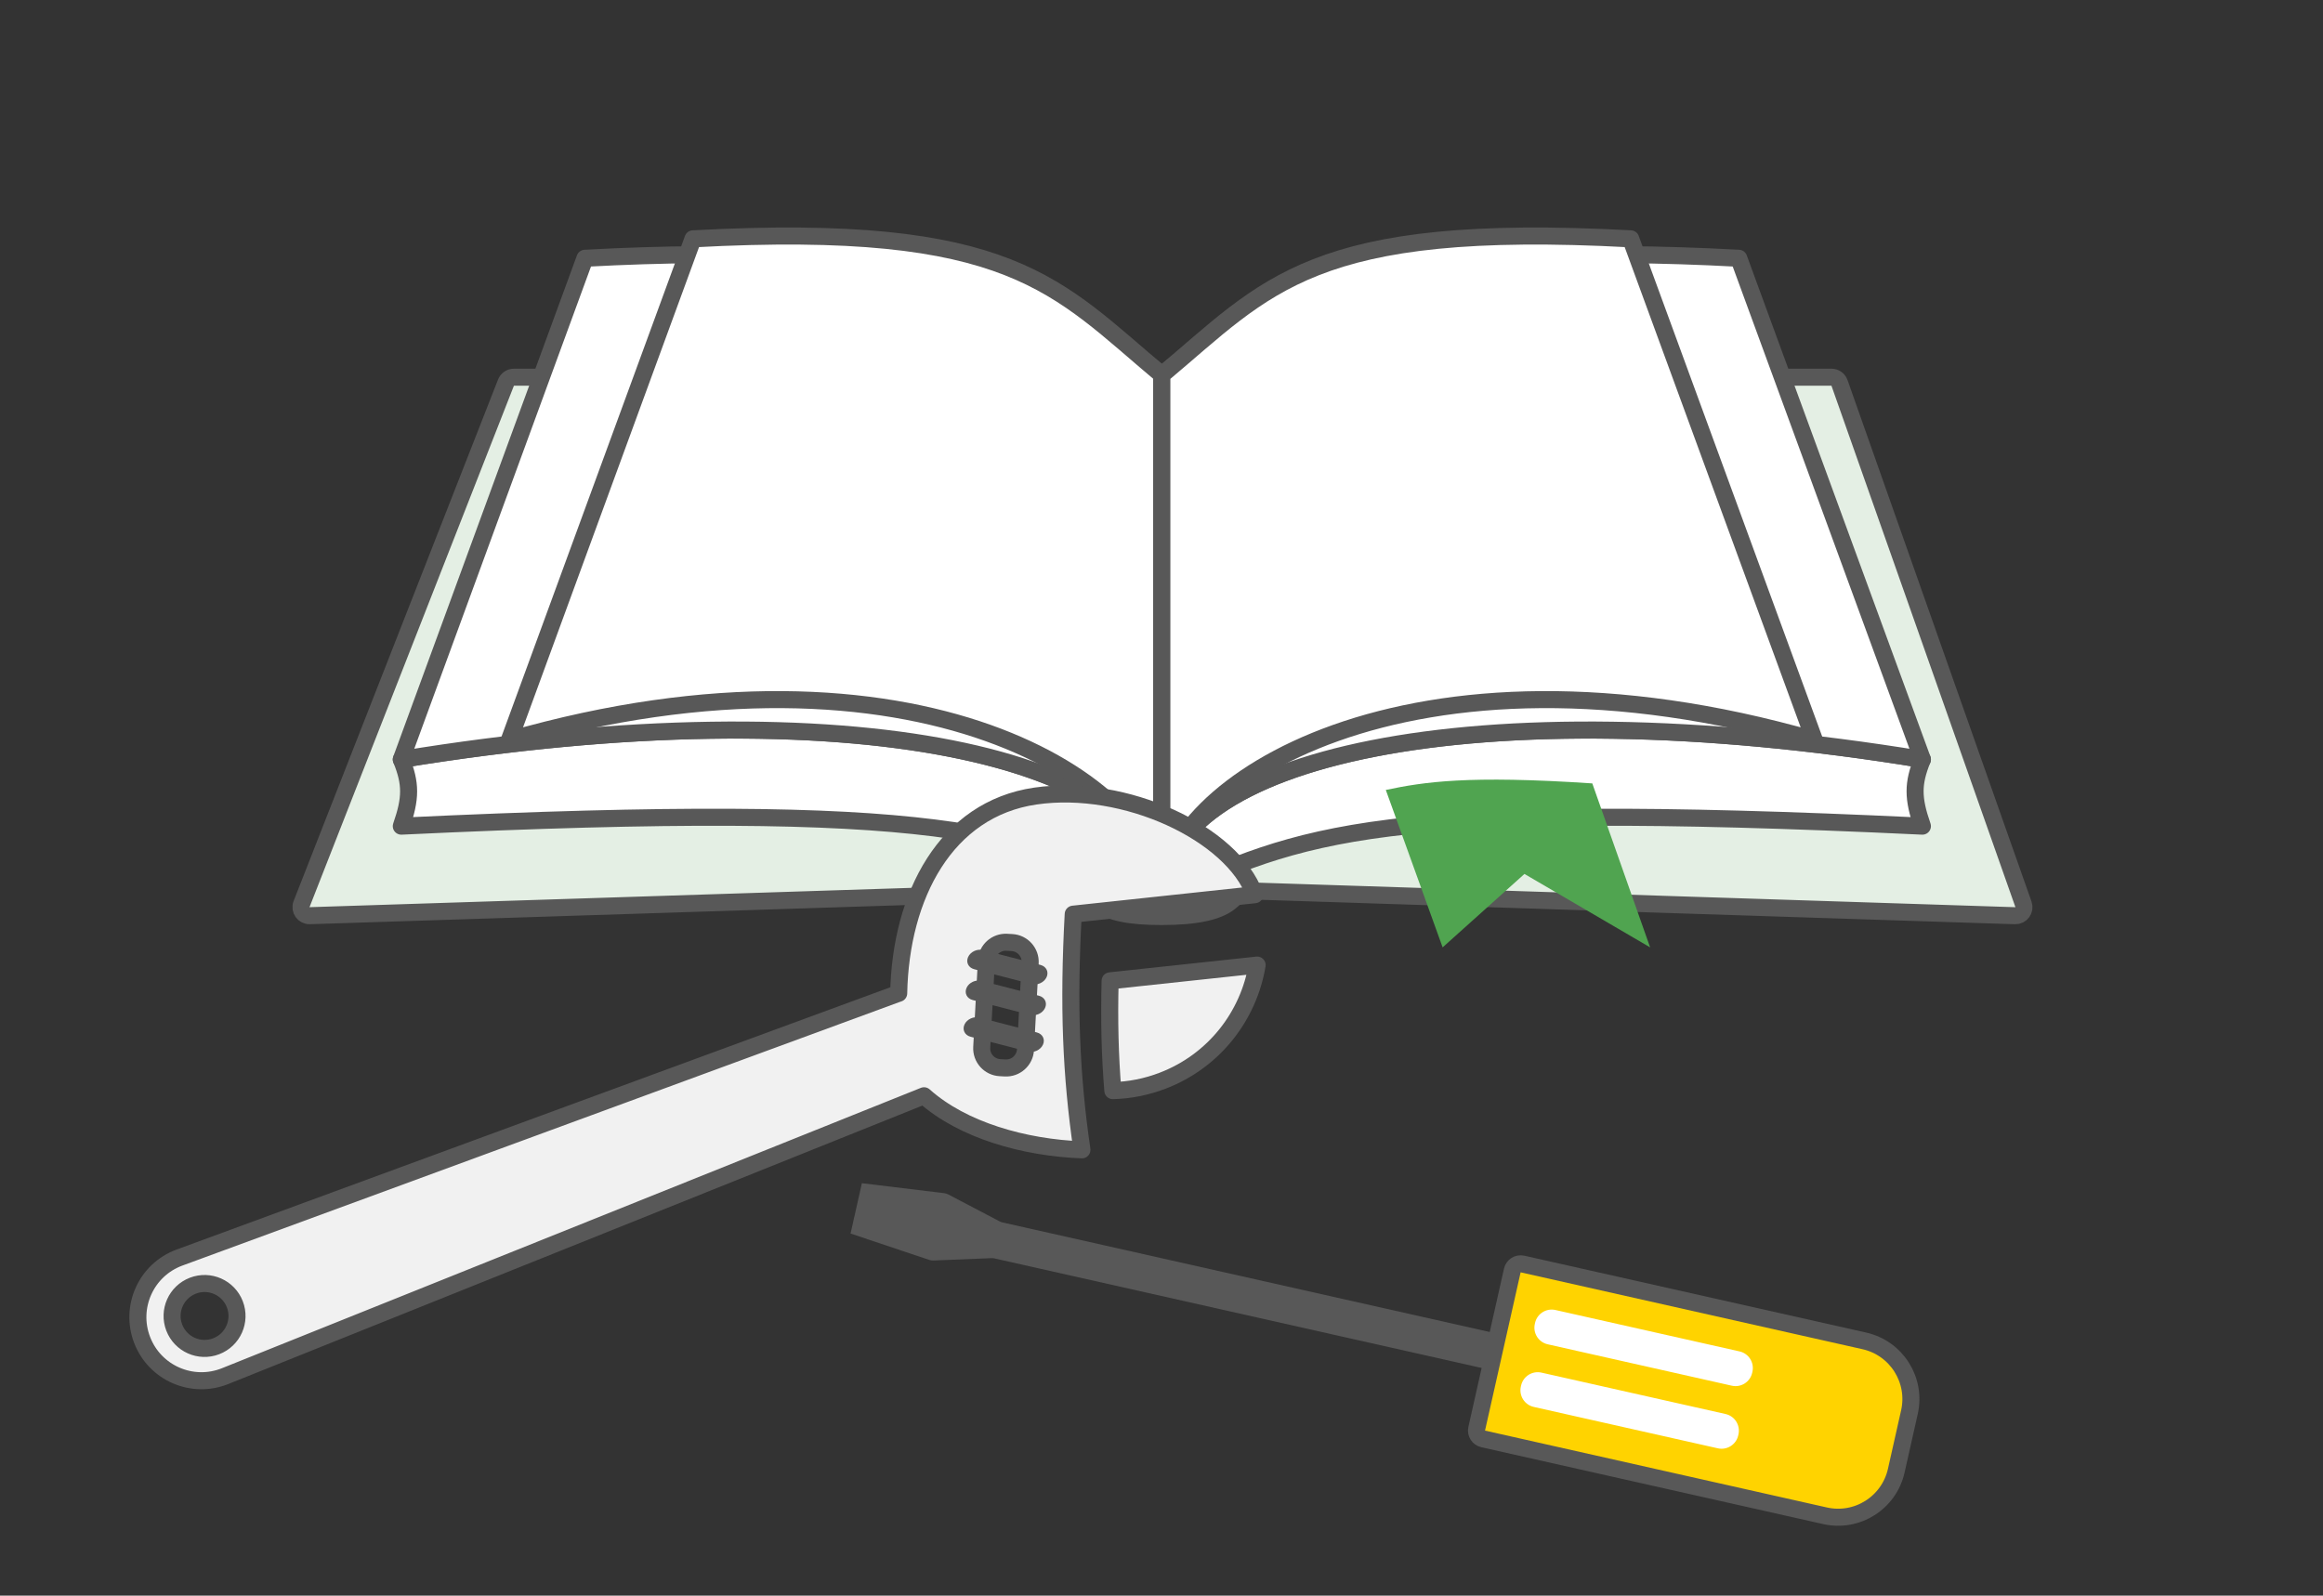 <svg width="409" height="281" viewBox="0 0 409 281" fill="none" xmlns="http://www.w3.org/2000/svg">
<rect x="0" y="0" width="409" height="281" fill="#333333" stroke="none"/>
<path d="M53.097 159.213L89.086 67.382C89.311 66.807 89.865 66.429 90.482 66.429H322.456C323.092 66.429 323.659 66.83 323.871 67.43L356.263 159.265C356.614 160.261 355.855 161.298 354.8 161.263L220.761 156.919C219.117 156.866 217.773 157.745 216.865 158.594C215.856 159.537 214.335 160.255 212.224 160.728C210.12 161.2 207.539 161.405 204.522 161.405C201.763 161.405 199.429 161.233 197.568 160.847C195.687 160.456 194.442 159.876 193.704 159.178C192.772 158.298 191.188 156.871 189.141 156.937L54.541 161.259C53.465 161.294 52.704 160.216 53.097 159.213Z" fill="#E4EFE4" stroke="#585858" stroke-width="3" stroke-linecap="round" stroke-linejoin="round"/>
<path d="M70.654 145.49C72.368 140.562 72.373 137.989 70.654 133.743C148.976 120.889 204.562 133.134 204.562 158.09C179.834 146.677 166.902 140.925 70.654 145.49Z" fill="white" stroke="#585858" stroke-width="3" stroke-linecap="round" stroke-linejoin="round"/>
<path d="M204.562 66.026V158.09C204.562 133.595 150.336 120.695 70.652 133.742L102.988 45.483C159.291 42.44 185.921 50.429 204.562 66.026Z" fill="white" stroke="#585858" stroke-width="3" stroke-linecap="round" stroke-linejoin="round"/>
<path d="M204.562 66.026V158.09C204.562 138.291 161.194 109.775 89.674 130.319L122.01 42.06C178.313 39.016 185.922 50.429 204.562 66.026Z" fill="white" stroke="#585858" stroke-width="3" stroke-linecap="round" stroke-linejoin="round"/>
<path d="M338.469 145.49C336.755 140.562 336.751 137.989 338.469 133.743C260.148 120.889 204.562 133.134 204.562 158.09C229.289 146.677 242.221 140.925 338.469 145.49Z" fill="white" stroke="#585858" stroke-width="3" stroke-linecap="round" stroke-linejoin="round"/>
<path d="M204.562 66.026V158.09C204.562 133.595 258.787 120.695 338.472 133.742L306.135 45.483C249.832 42.44 223.202 50.429 204.562 66.026Z" fill="white" stroke="#585858" stroke-width="3" stroke-linecap="round" stroke-linejoin="round"/>
<path d="M204.562 66.026V158.09C204.562 138.291 247.931 109.775 319.451 130.319L287.114 42.06C230.811 39.016 223.203 50.429 204.562 66.026Z" fill="white" stroke="#585858" stroke-width="3" stroke-linecap="round" stroke-linejoin="round"/>
<path d="M280.349 137.962C258.423 136.498 250.7 137.708 243.992 139.113L253.998 166.838L268.404 153.906L290.529 166.838L280.349 137.962Z" fill="#50A450"/>
<path fill-rule="evenodd" clip-rule="evenodd" d="M190.491 202.492C180.379 202.112 169.482 199.06 162.689 192.97L39.631 242.345C33.837 244.67 27.262 241.803 25.023 235.975C22.783 230.148 25.746 223.615 31.606 221.462L157.782 175.082C157.931 175.027 158.08 174.977 158.229 174.93C158.575 157.708 166.54 142.488 182.298 140.189C198.055 137.891 216.956 146.723 220.928 157.564L188.955 160.989C188.088 177.077 188.562 189.255 190.491 202.492ZM30.681 233.8C29.549 230.854 31.019 227.548 33.965 226.416C36.911 225.283 40.218 226.754 41.35 229.7C42.482 232.646 41.011 235.952 38.065 237.084C35.119 238.217 31.813 236.746 30.681 233.8ZM180.552 184.855C180.45 186.733 178.846 188.174 176.967 188.072L176.066 188.024C174.188 187.922 172.748 186.318 172.849 184.439L173.673 169.16C173.774 167.282 175.379 165.841 177.257 165.943L178.159 165.991C180.037 166.093 181.477 167.697 181.376 169.576L180.552 184.855Z" fill="#F1F1F1" stroke="#585858" stroke-width="3" stroke-linecap="round" stroke-linejoin="round"/>
<path d="M221.337 169.956C219.841 178.89 213.793 186.823 204.725 190.308C201.833 191.42 198.865 191.989 195.934 192.067C195.429 185.937 195.274 179.704 195.454 172.728L221.337 169.956Z" fill="#F1F1F1" stroke="#585858" stroke-width="3" stroke-linecap="round" stroke-linejoin="round"/>
<path fill-rule="evenodd" clip-rule="evenodd" d="M183.624 183.984C184.055 183.054 183.577 182.086 182.557 181.822L172.445 179.208C171.424 178.944 170.247 179.484 169.816 180.414C169.385 181.345 169.863 182.313 170.883 182.577L180.995 185.191C182.016 185.455 183.192 184.915 183.624 183.984Z" fill="#585858"/>
<path fill-rule="evenodd" clip-rule="evenodd" d="M183.994 177.517C184.426 176.587 183.948 175.619 182.927 175.355L172.816 172.74C171.795 172.477 170.618 173.017 170.187 173.947C169.756 174.878 170.233 175.846 171.254 176.11L181.365 178.724C182.386 178.988 183.563 178.447 183.994 177.517Z" fill="#585858"/>
<path fill-rule="evenodd" clip-rule="evenodd" d="M184.265 172.092C184.696 171.162 184.218 170.194 183.198 169.93L173.086 167.315C172.066 167.052 170.889 167.592 170.457 168.522C170.026 169.453 170.504 170.421 171.525 170.685L181.636 173.299C182.657 173.563 183.834 173.022 184.265 172.092Z" fill="#585858"/>
<path d="M149.755 217.232L151.749 208.368L166.264 210.129C166.504 210.158 166.738 210.231 166.952 210.344L176.018 215.1C176.173 215.181 176.338 215.242 176.509 215.28L264.367 235.041C264.905 235.162 265.244 235.697 265.123 236.236L264.137 240.619C264.016 241.157 263.481 241.496 262.942 241.375L175.084 221.614C174.914 221.575 174.739 221.559 174.564 221.566L164.336 221.983C164.093 221.992 163.85 221.958 163.619 221.88L149.755 217.232Z" fill="#585858"/>
<path d="M259.997 251.606L266.266 223.735C266.447 222.927 267.25 222.419 268.058 222.601L328.246 236.138C333.904 237.411 337.459 243.029 336.186 248.686L333.867 258.996C332.595 264.654 326.977 268.209 321.319 266.936L261.131 253.399C260.323 253.217 259.815 252.414 259.997 251.606Z" fill="#FFD300" stroke="#585858" stroke-width="3"/>
<path d="M272.497 236.739C270.88 236.375 269.865 234.77 270.228 233.154L270.27 232.967C270.634 231.35 272.239 230.335 273.855 230.698L306.271 237.99C307.888 238.353 308.903 239.959 308.54 241.575L308.498 241.762C308.134 243.378 306.529 244.394 304.913 244.03L272.497 236.739Z" fill="white"/>
<path d="M270.039 247.766C268.422 247.403 267.407 245.798 267.77 244.181L267.812 243.994C268.176 242.378 269.781 241.362 271.397 241.726L303.813 249.017C305.43 249.381 306.445 250.986 306.082 252.603L306.04 252.789C305.676 254.406 304.071 255.422 302.455 255.058L270.039 247.766Z" fill="white"/>
</svg>
